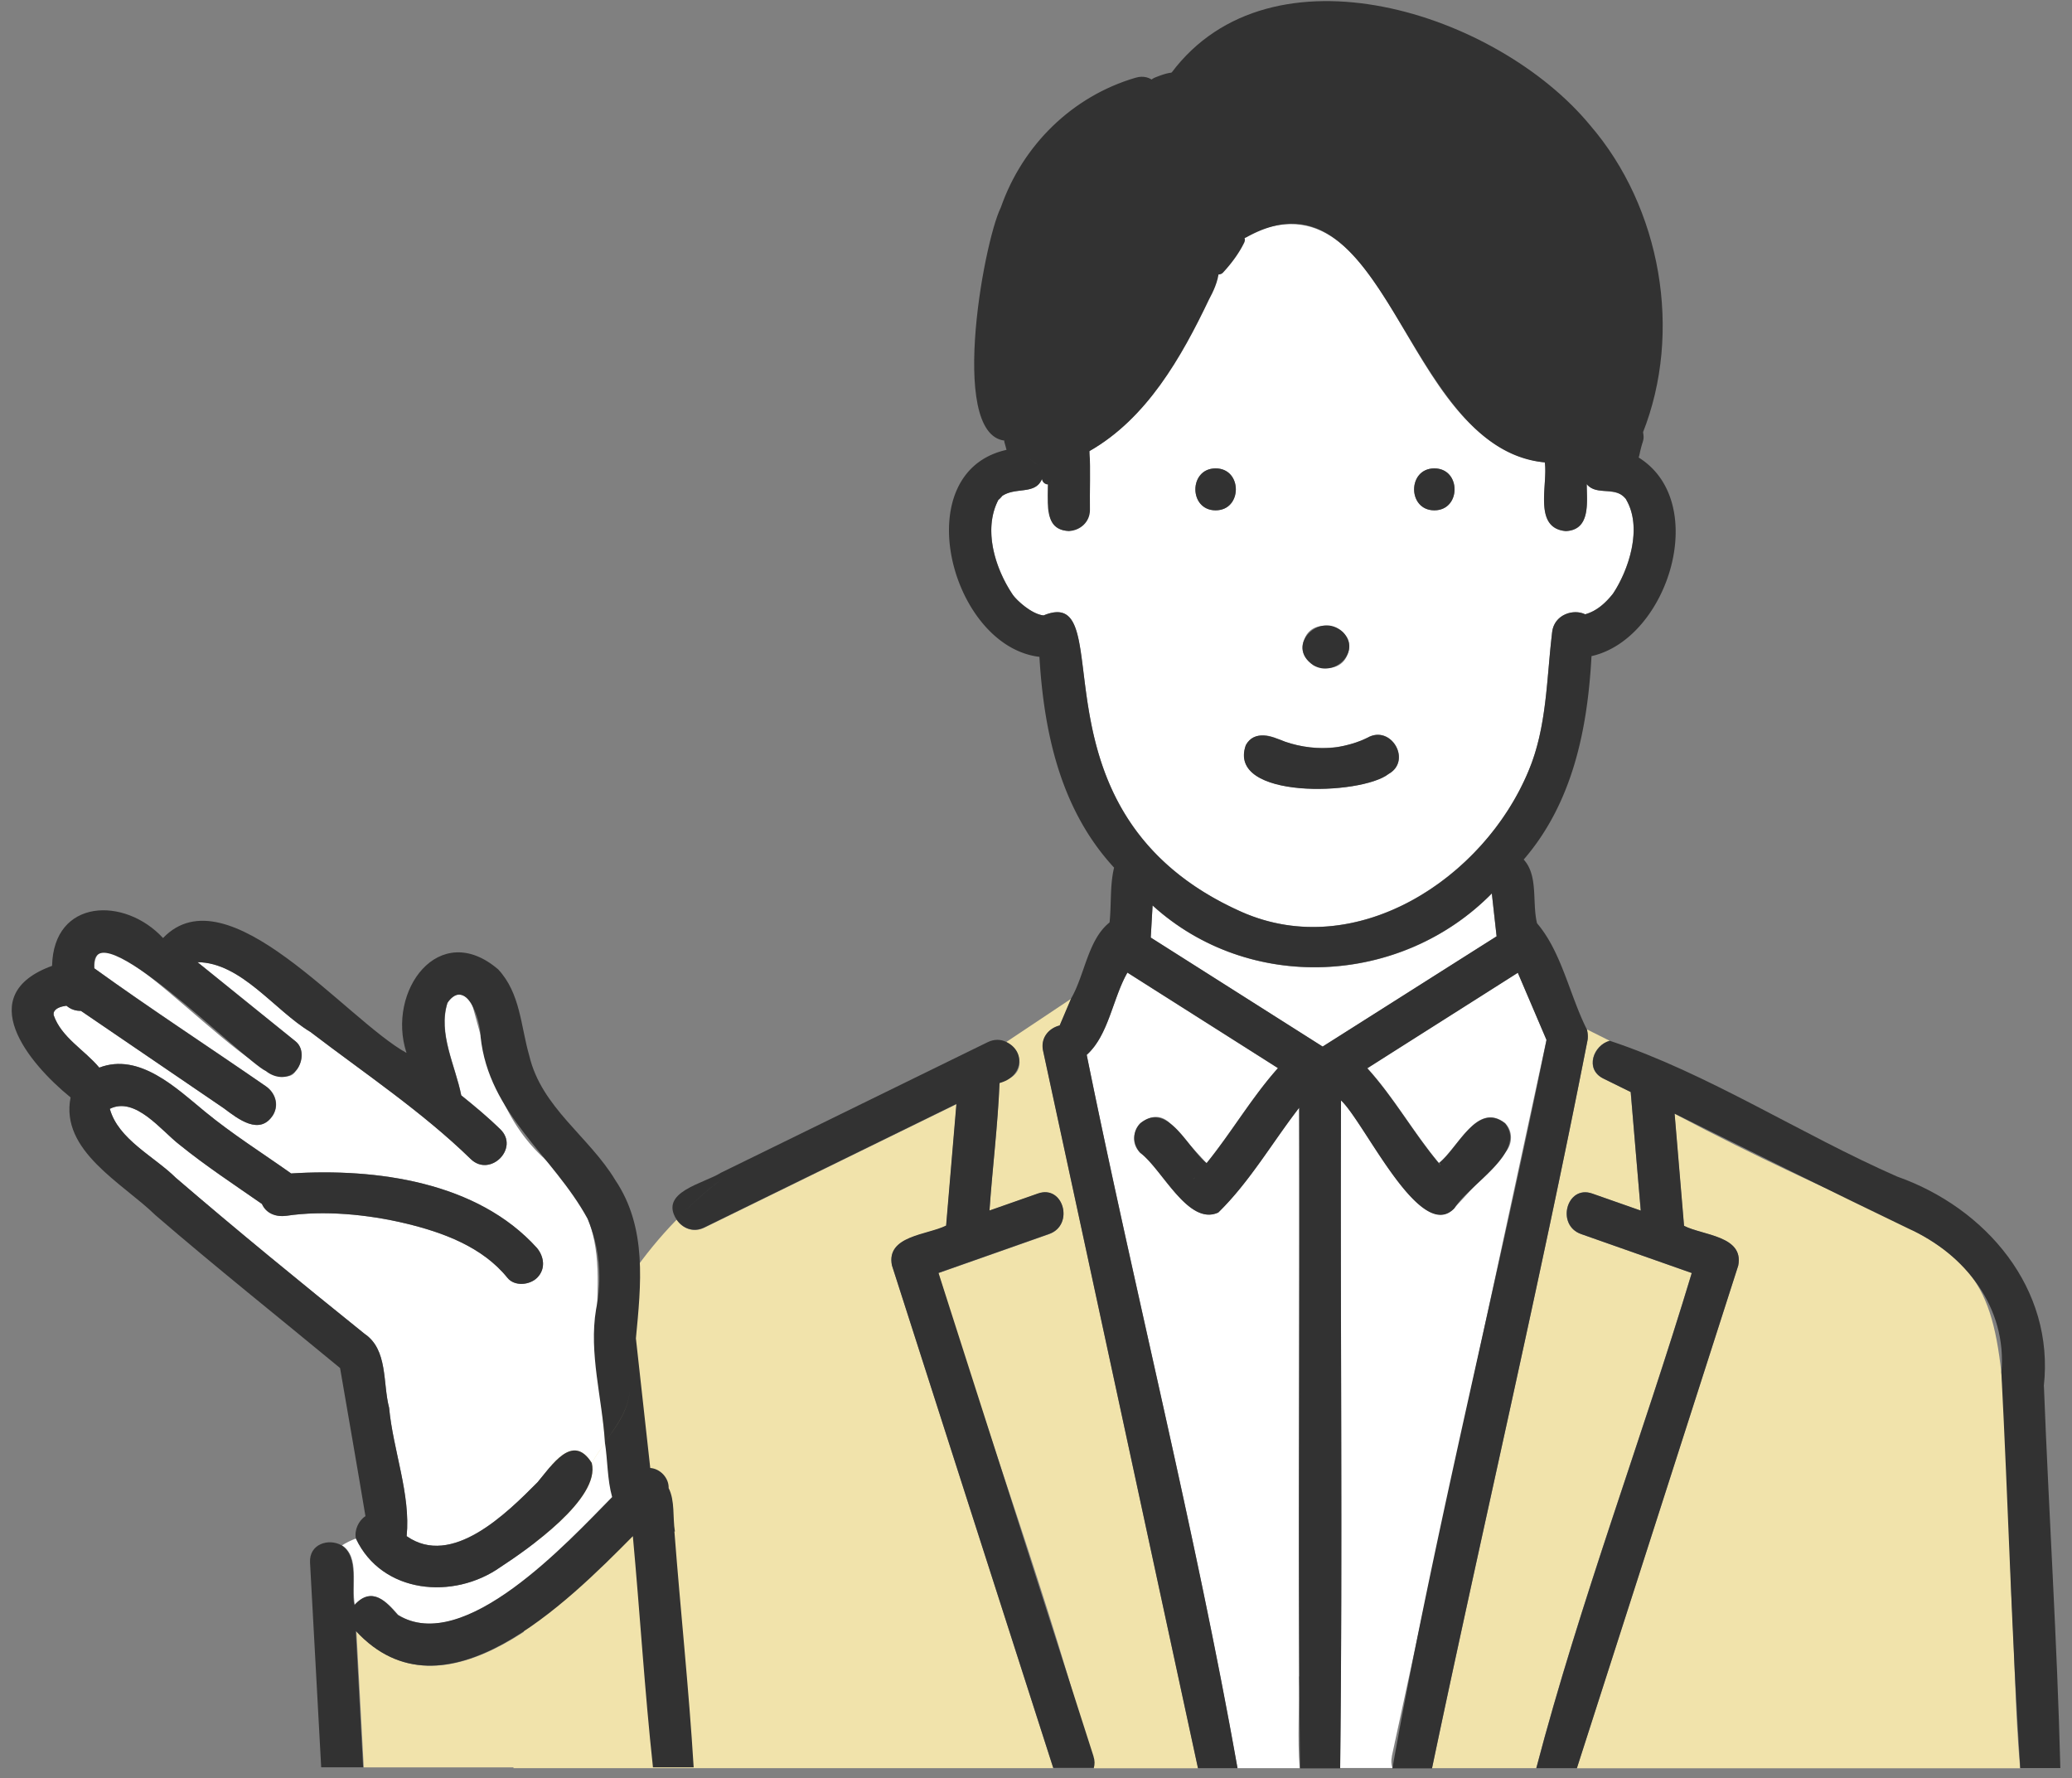 <?xml version="1.0" encoding="utf-8"?>
<svg xmlns="http://www.w3.org/2000/svg" width="169" height="145" fill="none">
  <rect width="100%" height="100%" fill="#808080" stroke="none"/>
  <g clip-path="url(#a)">
    <path d="M121.679 72.869c-7.42 7.54-19.78 8.15-27.67.98l-.15 2.62c4.68 2.96 9.35 5.93 14.02 8.89 4.73-3 9.46-6 14.19-8.99l-.39-3.5z" fill="#fff"/>
    <path d="M132.391 40.469zM97.408 96.09s.03-.03.04-.05c-.05.04-.1.08-.12.12.02-.03.06-.05.08-.08v.01zM117.509 95.069c-.19-.42-.11-.13 0 0zM82.29 87.959c-.26.13-.51.25-.77.38-.14 3.46-.58 6.93-.82 10.4 1.32-.46 2.64-.93 3.96-1.39 2.08-.73 2.97 2.57.91 3.3l-9.03 3.18c4.06 13.47 9.13 26.86 12.68 40.38h8.5c-2.8-12.9-5.57-25.81-8.36-38.71-1.42-6.59-2.85-13.18-4.27-19.78-.24-1.1.51-1.87 1.35-2.08l.93-2.19-5.31 3.54c1.14.54 1.66 2.27.23 2.98v-.01z" fill="#F1E3AB"/>
    <path d="M99.27 22.549c-2.31 5.4-5.18 11.21-10.42 14.24-.11.8-.15 1.92-.08 3.01.1 1.66.15 3.24-1.59 3.5-2.39-.11-1.35-2.7-1.69-4.32-.05-.24-.22-.4-.34-.59-.26 2.21-2.15 1.19-3.41 2.06-.03.06-.3.34-.3.3-1.27 2.42-.28 5.58 1.15 7.73.3.46 1.55 1.62 2.53 1.71 6.55-2.73-1.97 16.13 16.15 24.18 9.35 4.12 19.76-2.74 23.4-11.49 1.51-3.57 1.47-7.53 1.93-11.33.17-1.43 1.74-1.92 2.69-1.45.95-.26 1.67-.94 2.27-1.68 1.25-1.88 2.46-5.38 1.05-7.72l.1.1c-.78-1.2-2.44-.31-3.29-1.31 0 1.46.34 3.74-1.71 3.83-2.69-.24-1.44-3.79-1.71-5.6-12.17-1.47-12.32-25.07-24.97-18.18-.41.84-1.08 1.56-1.71 2.24.06.26.06.52-.04.77h-.01zm17.72 15.65c2.2 0 2.2 3.42 0 3.42s-2.2-3.42 0-3.42zm-10.59 13.9c.79-2.07 4.48-.85 3.49 1.32-.79 2.07-4.48.85-3.49-1.32zm-4.79 8.68c.46-.88 1.51-.97 2.32-.62-.1-.04-.09-.04.02 0h-.02c2.37 1.05 5.27 1.19 7.61 0 1.92-1.1 3.65 1.87 1.73 2.95-2.23 1.76-13.22 2.11-11.65-2.34l-.01.01zm-2.46-19.16c-2.2 0-2.2-3.42 0-3.42s2.2 3.42 0 3.42z" fill="#fff"/>
    <path d="M133.937 35.14c-.04-.06-.1-.11-.16-.16-.02-.02-.05-.04-.07-.04-.05 0-.12.07-.16.09-.06.04-.12.07-.18.09-.13.05-.26.07-.4.08-.29.01-.58-.07-.82-.22-.25-.16-.65-.54-.44-1.24 1.24-4.27 1.34-8.72.29-12.86-1.79-7.16-8.2-13.79-15.95-16.5-6.53-2.28-12.8-1.49-17.71 2.28-.5.55-1.12.41-1.37.32-.29-.1-.56-.3-.73-.56a.87.87 0 0 1-.1-.19c-.02-.05 0-.12-.02-.17-.05-.14-.26-.16-.39-.15-.47.02-.92.18-1.36.35-.19.07-.38.15-.52.3-.06.07-.12.16-.12.25 0 .14.12.23.2.33.09.11.17.24.22.38.11.27.14.57.07.86-.07.28-.26.64-.81.8-10.26 3.12-12.17 16.41-10.24 24.88.1.32.07.61-.07.86-.15.27-.45.48-.8.56-.13.03-.25.12-.32.24s-.08.26-.04.39c.06.21.12.42.17.63.06.26.31.43.57.38.63-.1 1.3.06 1.67.4.24.22.35.5.32.86 0 .13.03.25.11.35.1.13.18.27.23.43.07.21.26.35.48.35h.07c.24-.04.42-.24.43-.48v-.81c0-.41-.01-.81.02-1.21 0-.13-.03-.25-.11-.35-.29-.36-.38-.7-.27-1.03.17-.51.83-1.02 1.61-1.23.03 0 .06-.02.09-.04 1.75-.89 3.09-2.34 4.18-3.66 2.1-2.67 3.95-5.12 5.27-8.13.01-.03.03-.07.03-.1.17-.83.79-1.29 1.29-1.29.4 0 .68.29.8.82a.5.5 0 0 0 .36.37c.18.04.37 0 .5-.14.74-.8 1.34-1.64 1.73-2.45a.5.5 0 0 0-.04-.5.52.52 0 0 0-.46-.21c-.64.05-1.16-.46-1.31-.98-.07-.25-.17-.86.54-1.24 2.91-1.54 5.17-1.81 7.55-.9 3.96 1.46 6.32 5.42 8.6 9.25 2.83 4.74 5.75 9.64 11.76 9.95.42-.02.75.13.93.43.21.36.19.91-.07 1.33-.13.21-.08.48.11.64.19.16.46.15.65 0 .14-.12.5-.15.79-.17l.2-.02c.06 0 .12 0 .18-.01.44-.03.89-.04 1.33.01.22.03.43.07.64.14.08.03.16.05.24.09.09.04.19.06.29.02a.41.41 0 0 0 .19-.2c.09-.17.12-.36.16-.55.05-.21.1-.41.16-.62.06-.18.12-.36.13-.54 0-.09 0-.19-.02-.28 0-.06-.01-.12-.04-.17a.161.161 0 0 0-.04-.07l-.02-.04z" fill="#323232"/>
    <path d="M129.451 84.999c-3.87 19.76-8.51 39.47-12.65 59.2h8.5c3.55-13.53 8.62-26.91 12.68-40.38l-9.03-3.18c-2.07-.73-1.17-4.03.91-3.3 1.32.46 2.64.93 3.96 1.39-.27-3.22-.54-6.45-.82-9.67-.74-.37-1.49-.74-2.23-1.1-1.55-.76-.82-2.73.52-3.08l-1.86-.93c.09.36.1.72.01 1.05h.01zM85.899 144.159l-13.14-40.95c-.49-2.43 2.88-2.45 4.42-3.24l.84-9.92c-6.85 3.36-13.71 6.71-20.56 10.07-.94.46-1.82.03-2.27-.65-11.03 11.33-12.25 28.26-13.31 44.73h44.05l-.02-.04h-.01z" fill="#F1E3AB"/>
    <path d="M164.049 129.989c-1.09-32.98.63-24.25-27.47-39.16.26 3.05.51 6.1.77 9.15 1.53.77 4.9.82 4.42 3.24-4.39 13.66-8.76 27.33-13.16 40.99h36.16c-.42-4.71-.44-9.48-.72-14.21v-.01z" fill="#F1E3AB"/>
    <path d="M113.519 143.249c4.21-19.49 8.41-38.97 12.62-58.46-.78-1.83-1.56-3.65-2.34-5.48-4.09 2.6-8.19 5.19-12.28 7.79 2.16 2.37 3.77 5.27 5.84 7.74 1.55-1.2 3.11-5.04 5.4-3.25.67.67.62 1.74 0 2.42-1.38 1.5-2.75 3.01-4.13 4.5-2.77 2.94-7.32-7-9.25-8.79-.07 18.15.14 36.33-.07 54.47h4.27c-.1-.28-.13-.59-.05-.95l-.01.01zM105.959 136.719v-46.39c-2.19 2.84-4.04 6.05-6.6 8.55-2.45 1.13-4.58-3.55-6.36-4.86-1.56-1.56.87-4 2.42-2.42 1 1.09 2 2.17 2.99 3.26 2.03-2.5 3.69-5.37 5.82-7.75-4.09-2.6-8.19-5.19-12.28-7.79-1.2 2.11-1.52 5.1-3.32 6.71 3.94 19.39 8.86 38.77 12.3 58.17h5.08c-.2-2.47-.01-5-.07-7.48h.02z" fill="#fff"/>
    <path d="M116.99 38.199c-2.2 0-2.2 3.42 0 3.42s2.2-3.42 0-3.42zM99.15 41.619c2.2 0 2.2-3.42 0-3.42s-2.2 3.42 0 3.42zM107.098 54.24c1.72 1.06 3.98-1.09 2.44-2.69-1.88-1.74-4.75 1.09-2.44 2.69zM103.928 60.159h.02c-.11-.04-.11-.05-.02 0z" fill="#323232"/>
    <path d="M101.608 60.779c-1.56 4.45 9.41 4.1 11.65 2.34 1.92-1.08.2-4.05-1.73-2.95-.71.36-1.72.65-2.56.78-1.39.17-2.82 0-4.14-.46-1.05-.43-2.52-1.01-3.22.29zM89.197 143.249c-4.22-13.15-8.44-26.29-12.65-39.44l9.03-3.18c2.06-.73 1.17-4.03-.91-3.3-1.32.46-2.64.93-3.96 1.39.24-3.47.68-6.94.82-10.4 1.83-.44 2.22-2.54.54-3.35-.43-.21-.96-.24-1.5.02-7.25 3.55-14.51 7.1-21.76 10.65-1.41.89-5.07 1.56-3.63 3.81 1.17-1.2 2.44-2.35 3.84-3.41-1.4 1.07-2.67 2.21-3.84 3.41.46.68 1.33 1.11 2.27.65 6.85-3.36 13.71-6.71 20.56-10.07l-.84 9.92c-1.54.77-4.9.82-4.42 3.24 4.39 13.66 8.76 27.33 13.16 40.99h3.31c.08-.28.09-.59-.03-.95l.01.02zM166.699 113.059c.9-7.99-4.73-14.56-11.97-17.11-7.84-3.44-15.43-8.42-23.43-11.07-1.33.36-2.06 2.32-.52 3.08.74.37 1.49.74 2.23 1.1.27 3.22.54 6.45.82 9.67-1.32-.46-2.64-.93-3.96-1.39-2.08-.73-2.97 2.57-.91 3.3l9.03 3.18c-4.06 13.47-9.13 26.86-12.68 40.38h3.31c4.4-13.66 8.77-27.33 13.16-40.99.48-2.43-2.88-2.45-4.42-3.24-.26-3.05-.51-6.1-.77-9.15 6.36 3.15 12.71 6.32 19.1 9.39 4.59 2.06 8.04 6.45 7.55 11.72.56 10.75.84 21.53 1.54 32.26h3.27c-.26-10.37-.94-20.77-1.34-31.15l-.01.02z" fill="#323232"/>
    <path d="M133.449 37.159c-1.16-.54-2.85-.97-3.94-.09.62-1.03.16-2.69-1.38-2.63-12.48-.38-12.04-26.49-28.15-18.06-1.95 1.03-.22 3.98 1.73 2.95 11.51-6.36 12.77 17.35 24.29 18.38.27 1.81-.98 5.36 1.71 5.6 2.05-.09 1.72-2.37 1.71-3.83.75.94 2.12.21 2.98 1l.09.06c-.04-.02-.06-.04-.08-.05.1.09.2.21.3.31l-.1-.1c1.42 2.34.21 5.84-1.05 7.72-.59.75-1.32 1.42-2.27 1.68-.96-.47-2.52.02-2.69 1.45-.46 3.8-.42 7.76-1.93 11.33-3.63 8.76-14.04 15.62-23.4 11.49-18.14-8.07-9.57-26.88-16.15-24.18-.97-.09-2.23-1.26-2.53-1.71-1.44-2.14-2.42-5.31-1.15-7.73 0 .04.27-.25.3-.3 1.26-.86 3.16.15 3.41-2.06-.37-.45-.9-.69-1.44-1.23.54.54 1.08.78 1.44 1.23.1-1.42-1.39-1.98-2.58-1.79a7.154 7.154 0 0 0 0 0c-8.8 1.37-5.21 16.08 2.21 16.97.37 6.19 1.73 12.47 6.09 17.19-.35 1.44-.21 2.99-.37 4.47-1.77 1.41-2.01 4.26-3.14 6.21l-.93 2.19c-.85.21-1.59.98-1.35 2.08 1.42 6.59 2.85 13.18 4.27 19.78 2.79 12.9 5.57 25.81 8.36 38.71h3.23c-3.45-19.4-8.37-38.78-12.3-58.17 1.79-1.61 2.11-4.6 3.32-6.71 4.09 2.6 8.19 5.19 12.28 7.79-2.14 2.39-3.79 5.25-5.82 7.75-1.55-1.2-3.12-5.06-5.41-3.26-.68.68-.63 1.74 0 2.42 1.78 1.32 3.91 5.99 6.36 4.87 2.56-2.5 4.41-5.72 6.6-8.55.07 17.95-.14 35.94.07 53.88h3.27c.21-18.14 0-36.32.07-54.47 1.92 1.78 6.47 11.73 9.25 8.79 1.15-1.91 5.99-4.59 4.13-6.92-2.29-1.8-3.85 2.05-5.4 3.25-2.07-2.47-3.68-5.37-5.84-7.74 4.09-2.6 8.19-5.19 12.28-7.79.78 1.83 1.56 3.65 2.34 5.48-4.02 19.8-9.03 39.59-12.57 59.4h3.23c4.14-19.74 8.78-39.44 12.65-59.2.09-.33.08-.69-.01-1.05-1.41-2.79-2.07-6.34-4.07-8.67-.42-1.67.12-3.88-1.09-5.2 4-4.63 5.21-10.65 5.53-16.59 6.33-1.42 9.8-12.8 3.64-16.32v-.03zm-36.04 58.92s-.06.05-.08.08c.02-.04.07-.08.12-.12-.01.02-.03.03-.04.05v-.01zm21.01.06c.05.04.1.08 0 0zm-.91-1.08s-.05-.08-.08-.11c-.07-.12-.05-.19.08.11zm-8.81-10.23c-.27.17-.55.35-.82.52-4.67-2.96-9.35-5.93-14.02-8.89l.15-2.62c7.89 7.17 20.25 6.55 27.67-.98l.39 3.5c-4.46 2.82-8.91 5.65-13.37 8.47z" fill="#323232"/>
    <path d="M129.689 10.209c-7.56-9.16-26.01-15.16-34.15-4.26.09 1.34 2.02 2.25 3.14 1.04 11.56-8.84 29.55 1 32.81 14 1.05 4.15.9 8.5-.29 12.6-.51 1.76 1.68 2.68 2.79 1.72 3.27-8.23 1.5-18.38-4.3-25.1zM94.171 6.679c-.37-.36-.9-.53-1.55-.34-5.18 1.52-9.22 5.51-10.99 10.58-1.44 2.89-4.44 19.5.77 19.02-.36-1.18-.95-2.35-1.54-3.53.59 1.18 1.17 2.35 1.54 3.53.85-.21 1.55-.97 1.23-2.05-1.97-8.65.28-21.33 9.91-24.26 1.46-.43 1.48-2.15.64-2.95h-.01zM98.21 20.459c-1.37-.39-2.05.88-2.43 1.96-1.27 2.8-2.76 5.52-4.67 7.95-1.14 1.37-2.4 2.71-4.01 3.52-1.38.37-2.74 1.64-1.6 3.05-.09 1.09-.02 2.05-.02 2.05s-.04 1.31-.02 2.02c.03 1.18.32 2.25 1.73 2.3.93-.04 1.71-.75 1.71-1.71-.03-1.6.07-3.21-.04-4.81 4.67-2.65 7.5-7.64 9.75-12.36.7-1.29 1.56-3.36-.4-3.97z" fill="#323232"/>
    <path d="M4.39 82.629c-.01.08-.01.14 0 .15v-.15zM4.398 82.529v.11c0-.04.01-.07 0-.11z" fill="#F1E3AB"/>
    <path d="M48.967 113.939c-1.4-7.86 2.37-13.35-4.78-19.65-3.59-3.42-4.41-7.91-5.7-12.45-.54-.81-1.44-1.09-1.98-.05-.79 2.48.65 5.13 1.12 7.54 1.1.88 2.19 1.79 3.19 2.77 1.58 1.54-.84 3.96-2.42 2.42-3.95-3.85-8.7-7.02-13.07-10.36-2.94-1.76-5.65-5.67-9.21-5.69 2.67 2.15 5.34 4.3 8 6.46.74.6.57 1.8 0 2.42-1.98 3.44-16.5-14.72-16.42-8.38 4.57 3.29 9.33 6.39 13.98 9.61.77.52 1.11 1.49.61 2.34-1.1 1.74-2.86.33-4.03-.54-3.88-2.65-7.76-5.29-11.65-7.94-.41.01-.83-.11-1.18-.42-.43.04-1.13.26-1.05.77.63 1.82 2.53 2.84 3.72 4.28 3.27-1.25 6.29 1.67 8.62 3.59 2.24 1.83 4.68 3.37 7.03 5.04 6.93-.44 15.18.67 20.06 6.09.58.72.71 1.71 0 2.42-.6.6-1.84.72-2.42 0-2.03-2.52-5.27-3.71-8.33-4.44-3.09-.74-6.64-1.07-9.68-.62-.84.12-1.67-.16-2.01-.96-2.26-1.58-4.57-3.09-6.72-4.83-1.48-1.13-3.6-3.97-5.69-2.93.68 2.49 3.62 3.88 5.38 5.62 5.05 4.34 10.21 8.56 15.4 12.73 1.92 1.3 1.47 4.02 2 6.03.32 3.45 1.77 7.07 1.43 10.47 3.68 2.58 8.14-1.84 10.68-4.4 1.13-1.33 2.85-4.08 4.42-1.57.33-.58.72-1.13 1.11-1.67-.14-1.23-.27-2.46-.41-3.7z" fill="#fff"/>
    <path d="M49.378 117.639c-.39.54-.77 1.09-1.11 1.67.75 2.88-5.24 7.05-7.46 8.5-3.82 2.69-9.66 2.17-11.78-2.34-.41.16-.79.34-1.13.56 1.48.95.74 3.35 1.05 4.88 1.45-1.61 2.64-.22 3.54.8 5.41 3.32 13.88-5.95 17.49-9.61-.4-1.43-.36-2.99-.59-4.46h-.01z" fill="#fff"/>
    <path d="M53.22 143.709c-.52-6.14-1.04-12.28-1.55-18.42-5.32 5.39-15.45 15.5-22.6 7.73l.6 11.12h23.64c-.04-.13-.08-.27-.09-.43z" fill="#F1E3AB"/>
    <path d="M55.047 124.899c-.19-1.14.02-2.5-.51-3.54.03-.8-.66-1.58-1.5-1.64l-1.17-10.57c.41-4.34.94-9-1.67-12.89-2.15-3.58-6.03-5.92-7.03-10.17-.7-2.43-.72-5.08-2.53-7.03-4.82-4.13-9.14 1.76-7.48 6.81-4.9-2.69-14.6-14.86-19.86-9.37-3.14-3.4-8.93-3.22-9.05 2.27-6.5 2.36-1.96 7.91 1.51 10.73-.87 4.36 4.25 6.99 6.93 9.61 4.93 4.25 10.03 8.31 15.05 12.46.69 4.02 1.4 8.05 2.07 12.08-.56.36-.92 1.14-.78 1.82.81-.31 1.69-.53 2.43-.91-.74.37-1.63.6-2.43.91 2.13 4.52 7.96 5.03 11.78 2.34 2.24-1.46 8.19-5.6 7.46-8.5-.26.46-.5.94-.66 1.45.17-.51.4-.99.66-1.45-1.57-2.51-3.29.24-4.42 1.57-2.54 2.56-7 6.99-10.68 4.4.34-3.4-1.11-7.02-1.43-10.47-.53-2.01-.08-4.73-2-6.03-5.19-4.18-10.35-8.39-15.4-12.73-1.76-1.74-4.69-3.12-5.38-5.62 2.09-1.04 4.2 1.79 5.69 2.93 2.15 1.74 4.45 3.25 6.72 4.83.35.79 1.18 1.08 2.01.96 3.03-.45 6.58-.12 9.68.62 3.06.73 6.3 1.92 8.33 4.44.58.72 1.81.6 2.42 0 .71-.71.58-1.7 0-2.42-4.88-5.42-13.12-6.53-20.06-6.09-2.36-1.67-4.8-3.2-7.03-5.04-2.34-1.92-5.36-4.84-8.62-3.59-1.19-1.43-3.09-2.45-3.72-4.28-.02-.02.01-.2 0-.26v.06c.12-.41.67-.51 1.04-.57.35.3.77.43 1.18.42 3.88 2.65 7.76 5.29 11.65 7.94 1.16.87 2.94 2.28 4.03.54.49-.85.15-1.82-.61-2.34-4.65-3.21-9.41-6.31-13.98-9.61-.47-5.28 12.25 7.59 14 8.38.69.56 1.75.73 2.42 0 .57-.62.74-1.82 0-2.42-2.67-2.15-5.34-4.3-8-6.46 3.56.02 6.28 3.93 9.21 5.69 4.37 3.34 9.13 6.52 13.07 10.36 1.58 1.54 4-.88 2.42-2.42-1-.98-2.09-1.88-3.19-2.77-.48-2.41-1.92-5.06-1.13-7.54 1.57-2.16 2.71 1.42 2.71 2.75.66 6.31 5.91 9.7 8.73 14.86.98 2.31 1.2 4.93.69 7.38-.6 3.59.5 7.24.72 10.85 1.02-1.43 2.03-2.79 2.03-4.48 0 1.7-1.01 3.06-2.03 4.48.23 1.47.19 3.03.59 4.46-3.59 3.64-12.09 12.94-17.49 9.61-.9-1.03-2.09-2.41-3.54-.8-.31-1.53.43-3.93-1.05-4.88-1.04-.58-2.64-.11-2.56 1.41.3 5.57.6 11.13.91 16.7h3.42l-.6-11.12c7.16 7.76 17.27-2.34 22.6-7.73.58 6.28.96 12.59 1.64 18.85h3.32c-.39-6.41-1.08-12.82-1.57-19.23h.04z" fill="#323232"/>
    <path d="M4.39 82.63v.15c.01.01.02-.05 0-.2v.05z" fill="#323232"/>
  </g>
  <defs>
    <clipPath id="a">
      <path fill="#fff" transform="translate(.95 .089)" d="M0 0h167.1v144.11H0z"/>
    </clipPath>
  </defs>
</svg>